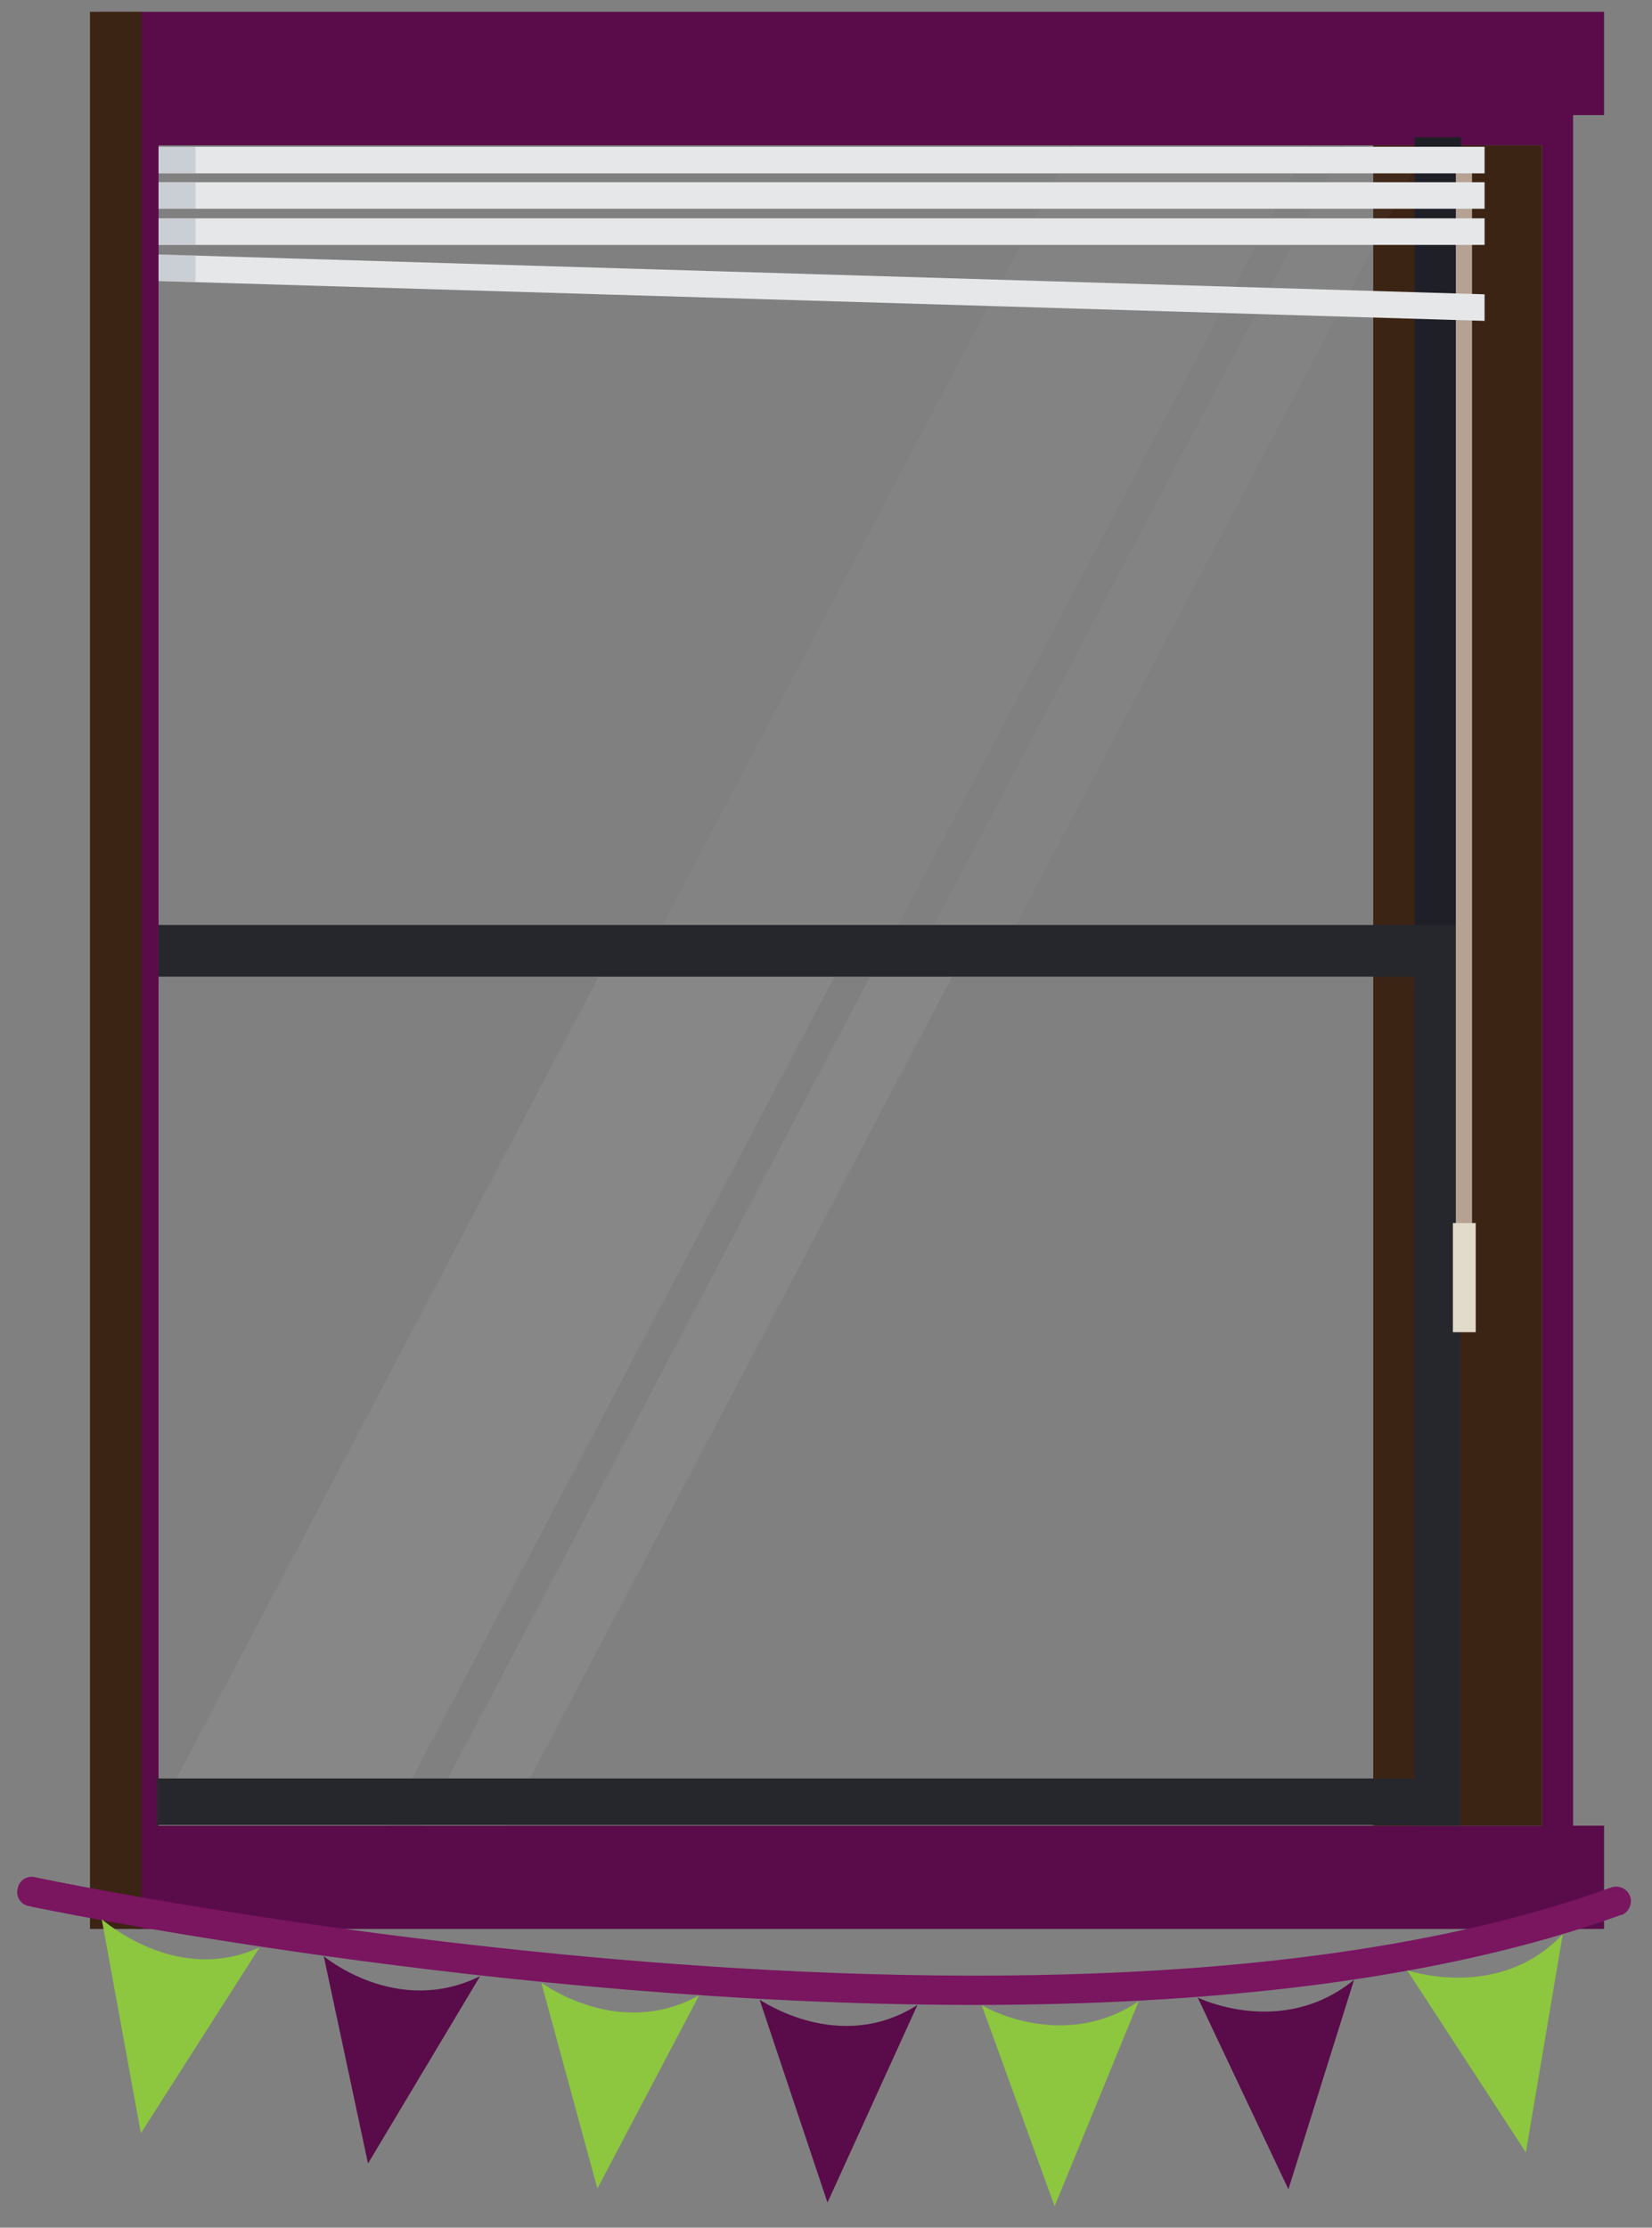<?xml version="1.0" encoding="utf-8"?>
<!-- Generator: Adobe Illustrator 23.0.0, SVG Export Plug-In . SVG Version: 6.00 Build 0)  -->
<svg version="1.1" id="Layer_3" xmlns="http://www.w3.org/2000/svg" xmlns:xlink="http://www.w3.org/1999/xlink" x="0px" y="0px"
	 viewBox="0 0 224 302" style="enable-background:new 0 0 224 302;" xml:space="preserve">
<rect x="0" y="0" width="224" height="302" fill="#808080" stroke="none"/>
<style type="text/css">
	.st0{fill:#590C49;}
	.st1{fill:#3C2415;}
	.st2{opacity:5.000000e-02;}
	.st3{clip-path:url(#SVGID_2_);}
	.st4{opacity:0.5;fill:#FFFFFF;enable-background:new    ;}
	.st5{opacity:0.12;}
	.st6{clip-path:url(#SVGID_4_);}
	.st7{fill:#1F1F28;}
	.st8{fill:#26272C;}
	.st9{fill:#B5A293;}
	.st10{fill:#E2DACB;}
	.st11{fill:#E6E7E8;}
	.st12{opacity:0.4;fill:#A0AABA;enable-background:new    ;}
	.st13{fill:#7A1560;}
	.st14{fill:#8DC63F;}
</style>
<title>window</title>
<path class="st0" d="M213.3,15.6h4.2v-14H13.6v14h3.7v236.1h1.2v9.8h199v-14h-4.2L213.3,15.6L213.3,15.6z M21.5,247.5V19.7h187.6
	v227.8H21.5z"/>
<rect x="12.2" y="1.6" class="st1" width="7" height="259.9"/>
<rect x="186.2" y="19.7" class="st1" width="22.9" height="227.8"/>
<g class="st2">
	<g>
		<defs>
			<rect id="SVGID_1_" x="21.5" y="19.7" width="176.6" height="105.7"/>
		</defs>
		<clipPath id="SVGID_2_">
			<use xlink:href="#SVGID_1_"  style="overflow:visible;"/>
		</clipPath>
		<g class="st3">
			<polygon class="st4" points="105.6,156.1 80.3,143.5 175.4,-37 200.7,-24.4 			"/>
			<polygon class="st4" points="125.9,147.9 117.1,143.5 212.2,-37 221,-32.6 			"/>
		</g>
	</g>
</g>
<g class="st5">
	<g>
		<defs>
			<rect id="SVGID_3_" x="21.5" y="132.4" width="176.6" height="115.1"/>
		</defs>
		<clipPath id="SVGID_4_">
			<use xlink:href="#SVGID_3_"  style="overflow:visible;"/>
		</clipPath>
		<g class="st6">
			<polygon class="st4" points="39.6,272 14.3,259.4 109.4,78.8 134.7,91.5 			"/>
			<polygon class="st4" points="59.9,263.8 51.1,259.4 146.2,78.8 155,83.2 			"/>
		</g>
	</g>
</g>
<rect x="191.8" y="18.6" class="st7" width="6.3" height="116.1"/>
<polygon class="st8" points="198,247.5 198,132.4 198,125.4 191.8,125.4 21.5,125.4 21.5,132.4 191.8,132.4 191.8,247.5 "/>
<rect x="197.4" y="20.1" class="st9" width="2.2" height="159.1"/>
<rect x="197" y="165.8" class="st10" width="3.1" height="14.8"/>
<rect x="21.5" y="19.9" class="st11" width="179.8" height="3.6"/>
<rect x="21.5" y="24.7" class="st11" width="179.8" height="3.6"/>
<rect x="21.5" y="29.6" class="st11" width="179.8" height="3.6"/>
<polygon class="st11" points="201.3,43.5 21.5,38.1 21.5,34.5 201.3,39.9 "/>
<rect x="21.5" y="19.9" class="st12" width="5" height="3.6"/>
<rect x="21.5" y="24.7" class="st12" width="5" height="3.6"/>
<rect x="21.5" y="29.6" class="st12" width="5" height="3.6"/>
<polygon class="st12" points="21.5,38.1 26.5,38.2 26.5,34.6 21.5,34.5 "/>
<path class="st13" d="M132.1,271.8c-64.4,0-127.3-13.2-128.2-13.4c-1.1-0.2-1.8-1.3-1.5-2.4c0.2-1.1,1.3-1.8,2.4-1.5
	c1.4,0.3,137.7,28.9,213.6,1.4c1-0.4,2.2,0.1,2.6,1.1c0.4,1-0.1,2.2-1.1,2.6c0,0-0.1,0-0.1,0C194.6,268.7,163.1,271.8,132.1,271.8z"
	/>
<path class="st14" d="M35.2,264l-16.1,25.2l-5.3-29C13.9,260.2,23.8,269.2,35.2,264z"/>
<path class="st0" d="M65.1,267.9l-15.2,25.4l-6-28.1C43.9,265.2,53.8,273.5,65.1,267.9z"/>
<path class="st14" d="M94.8,270.5l-13.8,26.2l-7.6-27.9C73.5,268.8,83.8,276.6,94.8,270.5z"/>
<path class="st0" d="M124.4,271.8l-12.2,26.8l-9.2-27.5C103.1,271.1,113.8,278.6,124.4,271.8z"/>
<path class="st14" d="M154.4,271.3L143,299.1l-9.9-27.3C133.1,271.9,144,278.3,154.4,271.3z"/>
<path class="st0" d="M183.6,268.4l-8.9,28.4l-12.3-26C162.4,270.8,173.8,276.4,183.6,268.4z"/>
<path class="st14" d="M211.9,262.2l-5,29.6l-16.1-24.7C190.8,267.1,203.3,271.4,211.9,262.2z"/>
<rect x="21.3" y="241.1" class="st8" width="176.7" height="6.3"/>
</svg>
